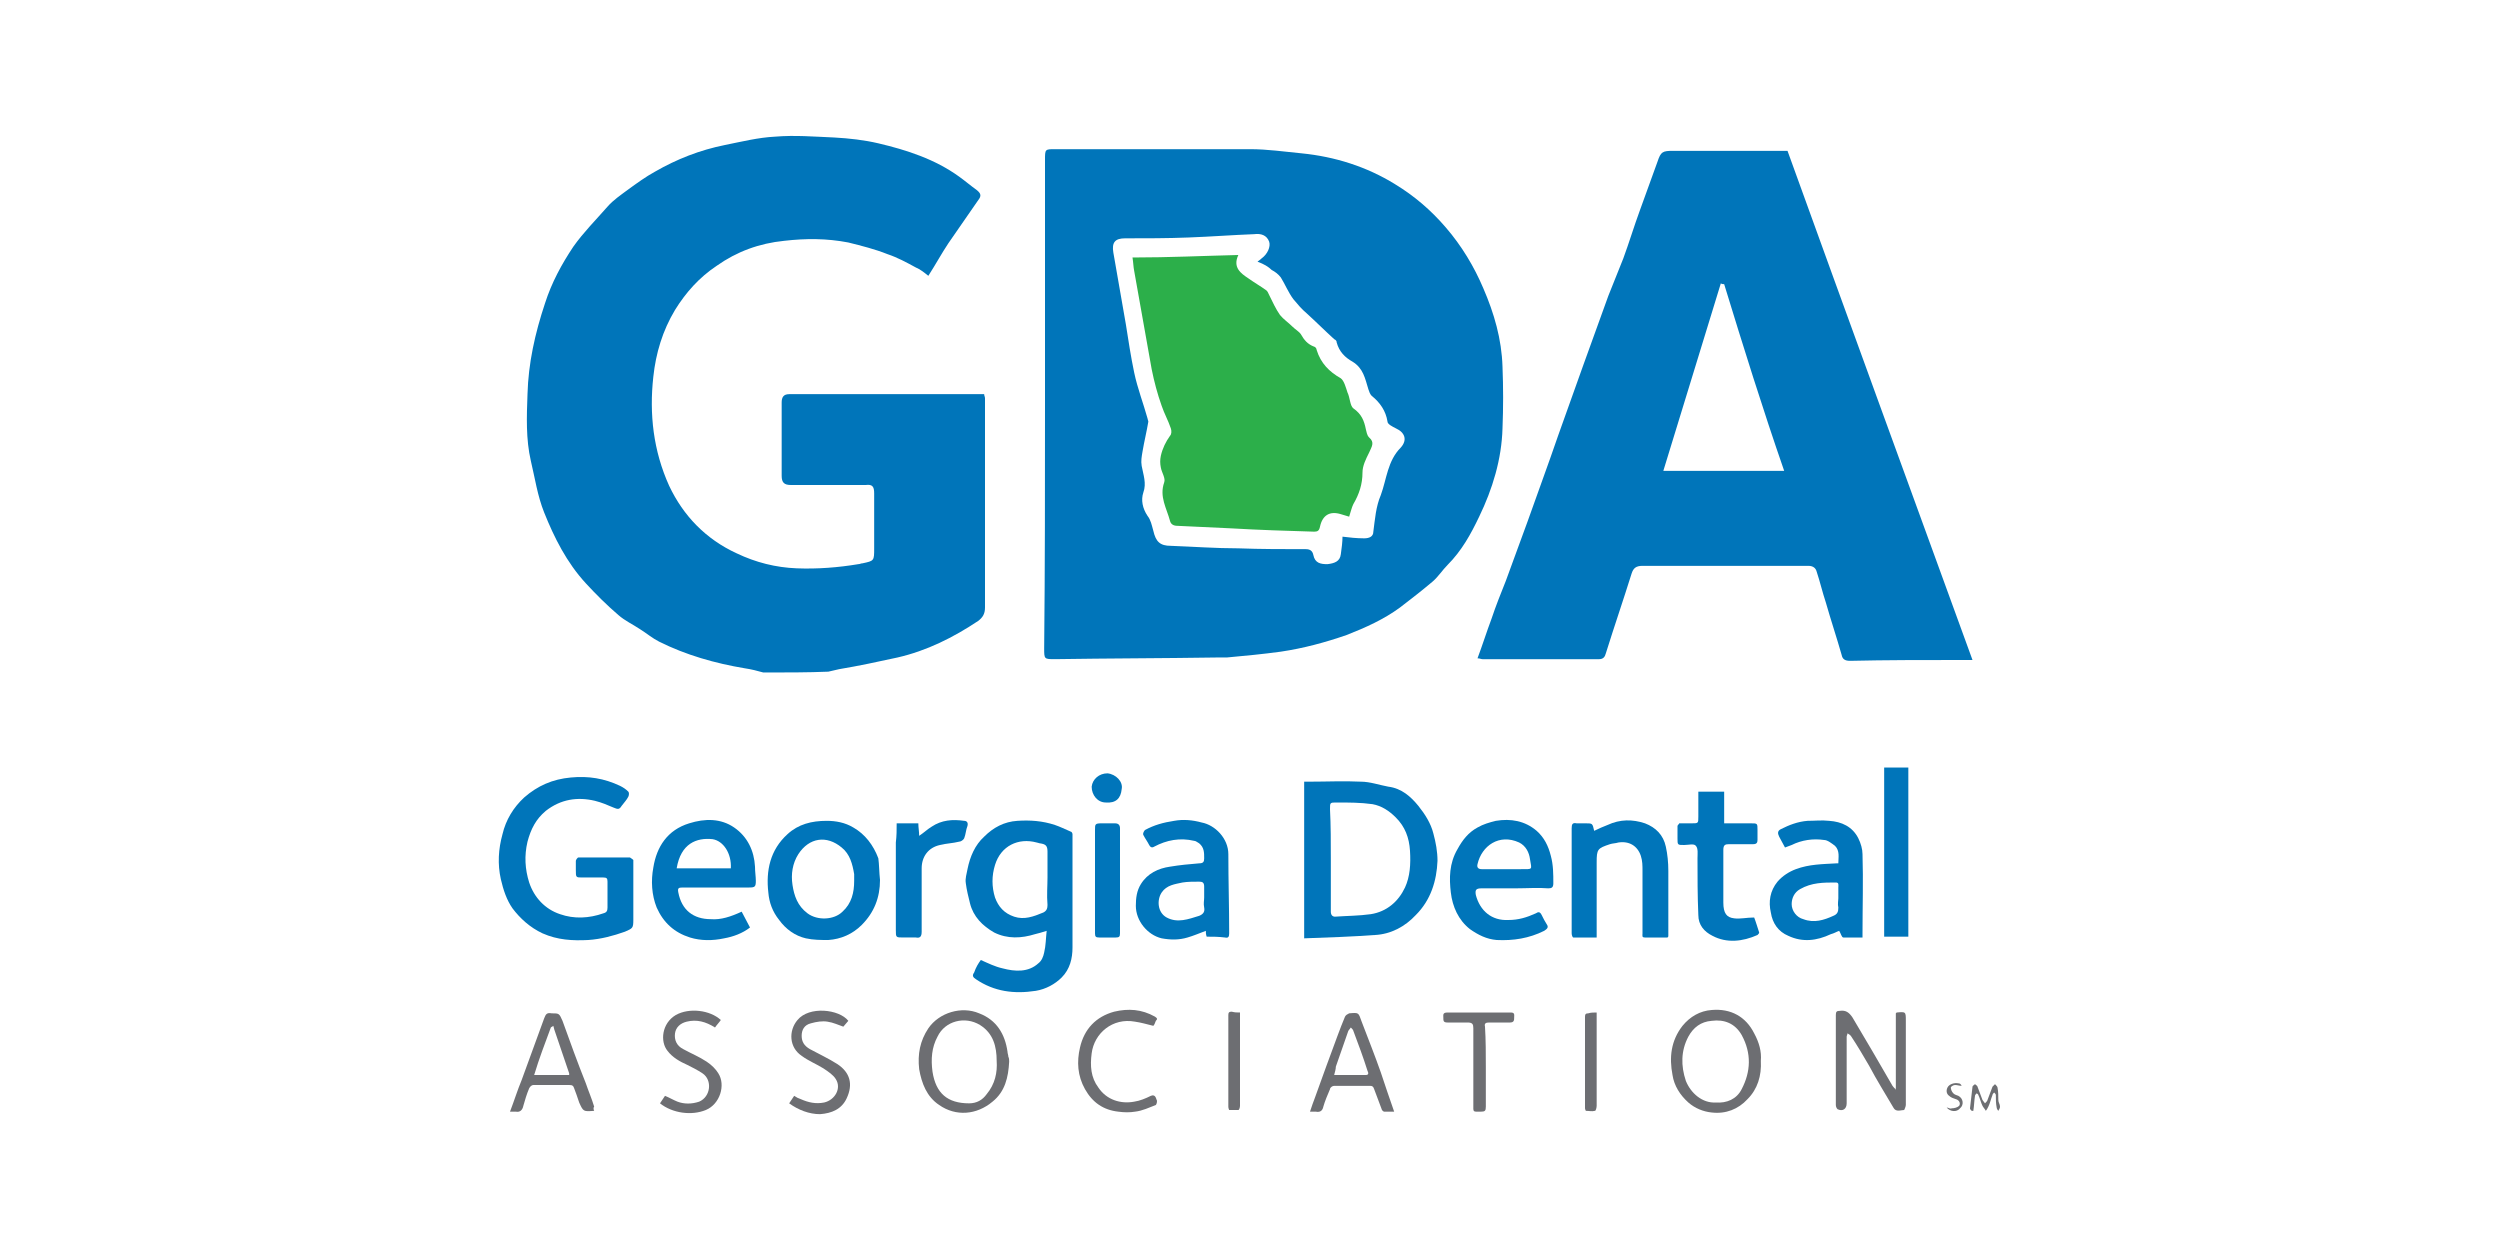 <?xml version="1.0" encoding="utf-8"?>
<!-- Generator: Adobe Illustrator 25.0.1, SVG Export Plug-In . SVG Version: 6.00 Build 0)  -->
<svg version="1.1" id="layer" xmlns="http://www.w3.org/2000/svg" xmlns:xlink="http://www.w3.org/1999/xlink" x="0px" y="0px"
	 viewBox="0 0 300 150" style="enable-background:new 0 0 300 150;" xml:space="preserve">
<style type="text/css">
	.st0{fill:#0075BA;}
	.st1{fill:#6D6E72;}
	.st2{fill:#2CAF4A;}
</style>
<g>
	<g id="JygwHs.tif">
		<g>
			<path class="st0" d="M229,92.1c0,6.8,0,13.5,0,20.3c-1,0-1.9,0-2.9,0c0-0.5,0-0.9,0-1.3c0-6.1,0-12.1,0-18.2c0-0.3,0-0.6,0-0.8
				C227.1,92.1,228,92.1,229,92.1z"/>
			<path class="st0" d="M156.5,93.8c0.3,0,0.5,0,0.7,0c2,0,4.1-0.1,6.1,0c1.1,0,2.2,0.4,3.3,0.6c1.6,0.2,2.7,1.2,3.6,2.3
				c0.8,1,1.5,2.1,1.8,3.3c0.3,1.1,0.5,2.2,0.5,3.3c-0.1,2.4-0.8,4.7-2.6,6.5c-1.3,1.4-3,2.3-4.9,2.4c-2.8,0.2-5.6,0.3-8.5,0.4
				C156.5,106.2,156.5,100,156.5,93.8z M159.7,103.2C159.7,103.2,159.7,103.2,159.7,103.2c0,2.1,0,4.2,0,6.2c0,0.4,0.2,0.6,0.5,0.6
				c1.4-0.1,2.9-0.1,4.3-0.3c1.9-0.3,3.3-1.5,4.1-3.2c0.6-1.3,0.7-2.8,0.6-4.4c-0.1-1.6-0.6-2.9-1.7-4c-0.8-0.8-1.7-1.4-2.8-1.6
				c-1.4-0.2-2.9-0.2-4.3-0.2c-0.8,0-0.8,0-0.8,0.8C159.7,99,159.7,101.1,159.7,103.2z"/>
			<path class="st0" d="M117.7,115.2c0.9,0.4,1.7,0.8,2.6,1c1.5,0.4,3.1,0.5,4.3-0.6c0.4-0.3,0.6-0.8,0.7-1.3
				c0.2-0.8,0.2-1.7,0.3-2.6c-0.6,0.2-1,0.3-1.4,0.4c-1.6,0.5-3.3,0.6-4.9-0.2c-1.4-0.8-2.5-1.9-2.9-3.5c-0.2-0.8-0.4-1.6-0.5-2.4
				c-0.1-0.6,0.1-1.1,0.2-1.7c0.3-1.5,0.9-2.9,2-3.9c1.1-1.1,2.4-1.8,4-1.9c1.5-0.1,3,0,4.5,0.5c0.6,0.2,1.2,0.5,1.9,0.8
				c0.1,0,0.2,0.2,0.2,0.3c0,0.4,0,0.9,0,1.3c0,4.1,0,8.2,0,12.3c0,1.3-0.3,2.6-1.3,3.6c-0.8,0.8-1.9,1.4-3.1,1.6
				c-2.6,0.4-5,0.1-7.2-1.4c-0.3-0.2-0.5-0.4-0.2-0.8C117.1,116.1,117.4,115.6,117.7,115.2z M125.7,105.3c0-1,0-2.1,0-3.1
				c0-0.7-0.2-0.9-0.9-1c-0.1,0-0.3-0.1-0.4-0.1c-2.2-0.6-4.3,0.4-5,2.7c-0.4,1.3-0.4,2.6,0,3.9c0.4,1.1,1.1,1.9,2.3,2.3
				c1.2,0.4,2.3,0,3.5-0.5c0.4-0.2,0.5-0.5,0.5-0.9C125.6,107.4,125.7,106.3,125.7,105.3z"/>
			<path class="st0" d="M76,103.2c0,0.2,0,0.4,0,0.6c0,2.2,0,4.4,0,6.6c0,1-0.1,1-1,1.4c-1.4,0.5-2.9,0.9-4.4,1
				c-1.9,0.1-3.7,0-5.5-0.8c-1.5-0.7-2.7-1.8-3.6-3c-0.7-1-1.1-2.2-1.4-3.5c-0.4-1.8-0.3-3.6,0.2-5.4c0.4-1.7,1.3-3.2,2.6-4.4
				c1.6-1.4,3.4-2.2,5.6-2.4c2.1-0.2,4,0.1,5.9,1c0.4,0.2,0.7,0.4,1,0.7c0.1,0.1,0.1,0.4,0,0.6c-0.2,0.4-0.5,0.7-0.8,1.1
				c-0.3,0.5-0.5,0.4-1,0.2c-0.7-0.3-1.4-0.6-2.2-0.8c-2.1-0.5-4.1-0.2-5.9,1.2c-1.2,1-1.8,2.2-2.2,3.7c-0.4,1.7-0.3,3.3,0.2,4.9
				c0.6,1.8,1.9,3.2,3.7,3.8c1.7,0.6,3.5,0.5,5.2-0.1c0.4-0.1,0.5-0.3,0.5-0.7c0-1,0-2.1,0-3.1c0-0.4-0.1-0.5-0.5-0.5
				c-0.8,0-1.7,0-2.5,0c-0.8,0-0.8,0-0.8-0.9c0-0.4,0-0.8,0-1.1c0-0.1,0.2-0.4,0.3-0.4c2.1,0,4.2,0,6.2,0
				C75.9,103.1,75.9,103.1,76,103.2z"/>
			<path class="st0" d="M105.6,105.6c0,2.1-0.7,3.9-2.2,5.4c-1.1,1.1-2.5,1.7-4,1.8c-0.9,0-1.8,0-2.7-0.2c-1.3-0.3-2.4-1.1-3.2-2.2
				c-0.8-1-1.2-2.1-1.3-3.3c-0.3-2.6,0.2-5.1,2.3-7c1.3-1.2,2.9-1.6,4.7-1.6c1.1,0,2.2,0.2,3.2,0.8c1.4,0.8,2.4,2.1,3,3.7
				C105.5,103.7,105.5,104.7,105.6,105.6z M102.5,105.7c0-0.3,0-0.5,0-0.8c-0.2-1.2-0.5-2.4-1.5-3.2c-1.8-1.5-3.9-1.2-5.2,0.8
				c-0.7,1.1-0.9,2.4-0.7,3.7c0.2,1.3,0.6,2.5,1.8,3.4c1.2,0.9,3.2,0.8,4.2-0.2C102.2,108.4,102.5,107.1,102.5,105.7z"/>
			<path class="st0" d="M181.9,106.6c-1.4,0-2.7,0-4.1,0c-0.7,0-0.8,0.2-0.7,0.8c0.5,1.9,1.9,3.1,3.9,3c1.2,0,2.2-0.3,3.3-0.8
				c0.3-0.2,0.5-0.2,0.7,0.2c0.2,0.4,0.4,0.8,0.6,1.1c0.3,0.4,0,0.6-0.3,0.8c-1.8,0.9-3.7,1.2-5.7,1.1c-1.2-0.1-2.2-0.6-3.2-1.3
				c-1.4-1.1-2.1-2.7-2.3-4.4c-0.2-1.7-0.2-3.5,0.8-5.2c0.6-1.1,1.3-2,2.4-2.6c0.7-0.4,1.4-0.6,2.2-0.8c1.8-0.3,3.5,0,4.9,1.2
				c0.9,0.8,1.4,1.8,1.7,3c0.3,1.1,0.3,2.2,0.3,3.3c0,0.5-0.2,0.6-0.6,0.6C184.6,106.5,183.2,106.6,181.9,106.6z M180.4,104.3
				c0.7,0,1.4,0,2.1,0c1.5,0,1.3,0.1,1.1-1.2c-0.1-0.8-0.5-1.6-1.3-2c-2.4-1.1-4.5,0.4-5,2.6c-0.1,0.4,0.1,0.6,0.5,0.6
				C178.6,104.3,179.5,104.3,180.4,104.3z"/>
			<path class="st0" d="M89,109.4c0.3,0.6,0.7,1.3,1,1.9c-0.9,0.7-2,1.1-3.1,1.3c-1.4,0.3-2.8,0.3-4.1-0.1c-1.9-0.6-3.2-1.8-4-3.6
				c-0.6-1.5-0.7-3.2-0.4-4.8c0.4-2.5,1.7-4.5,4.3-5.3c1.9-0.6,3.8-0.6,5.4,0.5c1.6,1.1,2.4,2.8,2.5,4.7c0,0.6,0.1,1.2,0.1,1.7
				c0,0.7-0.1,0.8-0.8,0.8c-2.7,0-5.4,0-8,0c-0.5,0-0.6,0.1-0.5,0.6c0.4,2.1,1.8,3.2,3.9,3.2C86.5,110.4,87.7,110,89,109.4z
				 M81.2,104.2c2.2,0,4.3,0,6.5,0c0.1-1.8-0.9-3.3-2.2-3.5C83.6,100.5,81.7,101.2,81.2,104.2z"/>
			<path class="st0" d="M144.8,112.4c-0.1-0.3-0.1-0.5-0.1-0.7c-0.8,0.3-1.5,0.6-2.2,0.8c-1,0.3-2,0.3-3.1,0.1
				c-1.7-0.4-3.1-2.1-3.1-3.9c0-0.9,0.1-1.8,0.6-2.6c0.8-1.3,2.1-1.9,3.5-2.1c1.2-0.2,2.3-0.3,3.5-0.4c0.5,0,0.6-0.2,0.6-0.6
				c0-0.7,0-1.3-0.6-1.8c-0.2-0.1-0.4-0.3-0.6-0.3c-1.7-0.4-3.3-0.1-4.8,0.7c-0.3,0.2-0.5,0-0.6-0.2c-0.2-0.4-0.5-0.8-0.7-1.2
				c-0.1-0.2,0.1-0.5,0.2-0.6c1.1-0.6,2.2-0.9,3.5-1.1c1.1-0.2,2.2-0.1,3.3,0.2c1.6,0.3,3.2,1.9,3.2,3.8c0,3.2,0.1,6.3,0.1,9.5
				c0,0.4-0.1,0.6-0.5,0.5C146.2,112.4,145.5,112.4,144.8,112.4z M144.5,107.7C144.5,107.7,144.5,107.7,144.5,107.7
				c0-0.4,0-0.9,0-1.3c0-0.5-0.2-0.6-0.6-0.6c-0.7,0-1.4,0-2,0.1c-0.9,0.2-1.9,0.3-2.5,1.2c-0.6,0.9-0.5,2.4,0.6,3
				c1.3,0.7,2.6,0.2,3.9-0.2c0.5-0.2,0.7-0.5,0.6-1C144.4,108.4,144.5,108.1,144.5,107.7z"/>
			<path class="st0" d="M220.6,103.6c0-0.7,0.2-1.5-0.4-2.1c-0.4-0.3-0.9-0.7-1.3-0.7c-1.3-0.2-2.7,0-3.9,0.6
				c-0.3,0.1-0.5,0.2-0.8,0.3c-0.2-0.4-0.5-0.9-0.7-1.3c-0.2-0.4-0.2-0.7,0.2-0.9c1-0.5,2-0.9,3.2-1c0.9,0,1.7-0.1,2.6,0
				c1.5,0.1,2.8,0.7,3.5,2.1c0.3,0.6,0.5,1.3,0.5,1.9c0.1,3.2,0,6.3,0,9.5c0,0.1,0,0.3,0,0.5c-0.8,0-1.5,0-2.3,0
				c-0.2,0-0.3-0.5-0.5-0.8c-0.3,0.1-0.6,0.3-1,0.4c-1.7,0.8-3.4,1-5.1,0.2c-1.2-0.5-1.9-1.5-2.1-2.8c-0.3-1.3-0.1-2.6,0.8-3.7
				c0.6-0.7,1.4-1.2,2.2-1.5c1.6-0.6,3.2-0.6,4.9-0.7C220.4,103.6,220.4,103.6,220.6,103.6z M220.6,107.8
				C220.6,107.7,220.6,107.7,220.6,107.8c0-0.4,0-0.9,0-1.3c0-0.3,0.1-0.6-0.3-0.6c-1.5,0-2.9,0-4.3,0.8c-0.7,0.4-1,1.1-1,1.8
				c0,0.8,0.6,1.6,1.4,1.8c1.3,0.5,2.5,0.1,3.6-0.4c0.5-0.2,0.6-0.5,0.6-1C220.5,108.5,220.6,108.1,220.6,107.8z"/>
			<path class="st0" d="M191.3,99.7c0.6-0.3,1.1-0.5,1.6-0.7c1.5-0.7,3-0.7,4.5-0.2c1.3,0.5,2.2,1.4,2.5,2.8
				c0.2,0.9,0.3,1.9,0.3,2.9c0,2.6,0,5.2,0,7.8c0,0.1,0,0.1-0.1,0.2c-0.9,0-1.8,0-2.7,0c-0.4,0-0.3-0.2-0.3-0.5c0-2.5,0-5,0-7.5
				c0-0.6,0-1.2-0.2-1.8c-0.4-1.2-1.4-1.8-2.7-1.6c-0.3,0.1-0.7,0.1-1,0.2c-1.5,0.5-1.6,0.6-1.6,2.2c0,2.9,0,5.8,0,8.7
				c0,0.1,0,0.1,0,0.3c-0.9,0-1.9,0-2.8,0c-0.1,0-0.2-0.3-0.2-0.5c0-3.1,0-6.2,0-9.3c0-1.1,0-2.2,0-3.3c0-0.5,0.1-0.7,0.6-0.6
				c0.4,0,0.7,0,1.1,0C191.1,98.8,191.1,98.8,191.3,99.7z"/>
			<path class="st0" d="M201.5,98.8c0.5,0,1,0,1.5,0c0.8,0,0.8,0,0.8-0.8c0-1,0-2,0-3c1,0,2,0,3.1,0c0,1.3,0,2.5,0,3.8
				c1.1,0,2.2,0,3.2,0c0.8,0,0.8,0,0.8,0.8c0,0.4,0,0.8,0,1.2c0,0.3-0.1,0.5-0.5,0.5c-1,0-1.9,0-2.9,0c-0.5,0-0.7,0.1-0.7,0.7
				c0,2.1,0,4.2,0,6.3c0,1.3,0.4,1.8,1.3,1.9c0.7,0.1,1.5-0.1,2.4-0.1c0.2,0.5,0.4,1.2,0.6,1.8c0,0.1-0.1,0.2-0.2,0.3
				c-1.8,0.8-3.7,1-5.4,0.1c-1-0.5-1.7-1.3-1.7-2.5c-0.1-2.3-0.1-4.6-0.1-6.8c0-0.5,0.1-1.2-0.2-1.5c-0.2-0.3-0.9-0.1-1.4-0.1
				c-0.8,0-0.8,0-0.8-0.8c0-0.5,0-1,0-1.5C201.4,98.9,201.5,98.9,201.5,98.8z"/>
			<path class="st0" d="M107.6,98.8c0.9,0,1.7,0,2.6,0c0,0.5,0.1,1,0.1,1.5c0.6-0.4,1-0.8,1.5-1.1c1.2-0.8,2.5-0.9,3.9-0.7
				c0.3,0,0.5,0.2,0.4,0.6c-0.2,0.5-0.2,1-0.4,1.5c-0.1,0.2-0.4,0.4-0.6,0.4c-0.8,0.2-1.5,0.2-2.3,0.4c-1.4,0.3-2.2,1.4-2.2,2.8
				c0,2.5,0,5.1,0,7.6c0,0.6-0.2,0.8-0.7,0.7c-0.5,0-1,0-1.5,0c-0.9,0-0.9,0-0.9-0.9c0-3.5,0-7,0-10.5
				C107.6,100.3,107.6,99.6,107.6,98.8z"/>
			<path class="st1" d="M227.5,130.8c0-3.1,0-6.1,0-9.2c0,0,0.1-0.1,0.1-0.1c1.1-0.1,1.1-0.1,1.1,1c0,3.4,0,6.7,0,10.1
				c0,0.2-0.2,0.6-0.2,0.6c-0.4,0-1,0.3-1.3-0.3c-1-1.7-2-3.3-2.9-5c-0.7-1.2-1.4-2.4-2.2-3.6c-0.1-0.1-0.2-0.2-0.4-0.3
				c0,0.1-0.1,0.3-0.1,0.4c0,2.7,0,5.3,0,8c0,0.7-0.5,1-1.1,0.7c-0.1-0.1-0.2-0.3-0.2-0.5c0-1.7,0-3.4,0-5.1c0-1.9,0-3.8,0-5.7
				c0-0.4,0.1-0.5,0.5-0.5c0.7-0.1,1.1,0.2,1.5,0.8c1.6,2.7,3.2,5.4,4.8,8.2c0.1,0.1,0.2,0.3,0.4,0.4
				C227.4,130.8,227.5,130.8,227.5,130.8z"/>
			<path class="st1" d="M121.1,127.4c-0.1,1.9-0.5,3.6-2,4.8c-1.9,1.6-4.4,1.8-6.4,0.4c-1.5-1-2.1-2.6-2.4-4.3
				c-0.2-1.8,0.1-3.4,1.1-4.9c1.3-1.9,4-2.7,6.1-1.8c2.1,0.8,3.1,2.5,3.4,4.6c0,0.2,0.1,0.4,0.1,0.6
				C121.1,127,121.1,127.2,121.1,127.4z M119.6,127.3c0-1.7-0.4-3.3-2-4.3c-1.8-1.1-4.2-0.5-5.1,1.4c-0.7,1.3-0.8,2.7-0.6,4.2
				c0.4,2.6,1.8,3.8,4.4,3.8c0.9,0,1.6-0.4,2.1-1.1C119.4,130.1,119.7,128.7,119.6,127.3z"/>
			<path class="st1" d="M211.3,127.3c0.1,1.8-0.4,3.4-1.6,4.6c-1.1,1.2-2.6,1.8-4.3,1.6c-1-0.1-2-0.5-2.8-1.2c-1-0.9-1.7-2-1.9-3.3
				c-0.4-2.1-0.2-4.1,1.2-5.9c0.9-1.1,2.1-1.8,3.5-1.9c2.3-0.2,4.1,0.8,5.1,2.8C211.1,125.1,211.4,126.2,211.3,127.3z M205.9,132.3
				c1.3,0.1,2.5-0.4,3.1-1.6c1.1-2.1,1.2-4.3,0-6.5c-0.8-1.4-2.1-1.9-3.6-1.7c-1.3,0.1-2.2,0.8-2.8,1.9c-0.9,1.7-0.9,3.5-0.3,5.3
				C202.9,131.2,204.3,132.4,205.9,132.3z"/>
			<path class="st0" d="M131.4,105.7c0-2,0-4.1,0-6.1c0-0.7,0-0.8,0.8-0.8c0.5,0,1.1,0,1.6,0c0.4,0,0.6,0.2,0.6,0.6
				c0,0.1,0,0.3,0,0.4c0,4.1,0,8.1,0,12.2c0,0.4-0.1,0.5-0.5,0.5c-0.7,0-1.4,0-2,0c-0.4,0-0.5-0.1-0.5-0.5
				C131.4,109.8,131.4,107.7,131.4,105.7C131.4,105.7,131.4,105.7,131.4,105.7z"/>
			<path class="st1" d="M167.3,133.4c-0.4,0-0.8,0-1.2,0c-0.1,0-0.3-0.2-0.3-0.3c-0.3-0.8-0.6-1.6-0.9-2.4c-0.1-0.3-0.2-0.4-0.5-0.4
				c-1.4,0-2.9,0-4.3,0c-0.2,0-0.5,0.2-0.5,0.4c-0.3,0.7-0.6,1.4-0.8,2.1c-0.1,0.5-0.4,0.7-0.9,0.6c-0.2,0-0.4,0-0.7,0
				c0.2-0.6,0.4-1.2,0.6-1.7c0.9-2.5,1.8-5,2.7-7.4c0.3-0.8,0.6-1.6,0.9-2.3c0.1-0.2,0.3-0.3,0.5-0.4c1.2-0.1,1.1-0.1,1.5,1
				c0.8,2.1,1.6,4.1,2.3,6.1C166.2,130.2,166.7,131.7,167.3,133.4z M160.1,129c1.3,0,2.6,0,3.8,0c0.4,0,0.3-0.3,0.2-0.5
				c-0.5-1.6-1.1-3.2-1.7-4.8c0-0.1-0.2-0.3-0.3-0.4c-0.1,0.1-0.2,0.3-0.3,0.4c-0.5,1.4-1,2.9-1.5,4.3
				C160.3,128.3,160.2,128.6,160.1,129z"/>
			<path class="st1" d="M71.3,133.3c-1.3,0.1-1.3,0.1-1.8-1c-0.2-0.6-0.4-1.2-0.6-1.7c-0.1-0.3-0.2-0.4-0.6-0.4c-1.4,0-2.9,0-4.3,0
				c-0.2,0-0.4,0.2-0.5,0.4c-0.3,0.7-0.5,1.4-0.7,2.1c-0.1,0.5-0.4,0.8-0.9,0.7c-0.2,0-0.4,0-0.7,0c0.5-1.3,0.9-2.6,1.4-3.8
				c0.9-2.5,1.8-4.9,2.7-7.4c0.2-0.5,0.3-0.7,0.9-0.6c0.9,0,0.9,0,1.3,0.9c0.9,2.5,1.8,5,2.8,7.5c0.3,0.9,0.7,1.8,1,2.8
				C71.2,132.9,71.2,133.1,71.3,133.3z M64.1,129c1.5,0,2.8,0,4.2,0c0-0.1,0-0.2,0-0.2c-0.6-1.8-1.2-3.5-1.8-5.3
				c0-0.1-0.1-0.3-0.1-0.4c-0.1,0.1-0.2,0.1-0.3,0.2C65.4,125.2,64.7,127,64.1,129z"/>
			<path class="st1" d="M94.7,132.4c0.2-0.3,0.4-0.6,0.6-0.9c0.3,0.2,0.5,0.3,0.8,0.4c0.9,0.4,1.8,0.6,2.8,0.4
				c1.3-0.3,2.1-1.7,1.4-2.8c-0.3-0.5-0.9-0.9-1.5-1.3c-0.8-0.5-1.8-0.9-2.6-1.5c-1.5-1-1.6-3-0.5-4.3c1.4-1.7,5-1.3,6.1,0.1
				c-0.2,0.2-0.4,0.5-0.6,0.7c-0.6-0.2-1.2-0.5-1.9-0.6c-0.6-0.1-1.3,0-2,0.2c-0.8,0.2-1.1,0.8-1.1,1.5c0,0.7,0.3,1.2,1,1.6
				c1.1,0.6,2.2,1.1,3.3,1.8c1.5,1,1.9,2.4,1.1,4.1c-0.6,1.3-1.8,1.8-3.2,1.9C97.1,133.7,95.8,133.2,94.7,132.4z"/>
			<path class="st1" d="M79.2,132.4c0.2-0.3,0.4-0.6,0.6-0.9c0.5,0.2,1,0.5,1.5,0.7c0.8,0.3,1.7,0.3,2.6,0c1.4-0.6,1.6-2.6,0.4-3.4
				c-0.6-0.4-1.2-0.7-1.8-1c-0.9-0.4-1.8-0.9-2.4-1.7c-0.9-1.1-0.7-3.3,1-4.3c1.6-0.9,4.1-0.6,5.4,0.6c-0.2,0.3-0.5,0.6-0.7,0.9
				c-1.1-0.7-2.2-1-3.4-0.7c-0.8,0.2-1.3,0.7-1.4,1.4c-0.1,0.8,0.2,1.5,1,1.9c0.9,0.5,1.9,0.9,2.8,1.5c0.6,0.4,1.1,0.9,1.4,1.4
				c0.9,1.4,0.2,3.7-1.5,4.4C83,133.9,80.7,133.6,79.2,132.4z"/>
			<path class="st1" d="M138.4,123.1c-0.8-0.2-1.5-0.4-2.2-0.5c-2.7-0.5-4.9,1.4-5.2,3.8c-0.2,1.5-0.1,2.9,0.8,4.1
				c1,1.5,2.7,2,4.3,1.7c0.7-0.1,1.4-0.4,2-0.7c0.5-0.2,0.6,0.2,0.7,0.5c0.1,0.1,0,0.5-0.1,0.6c-0.8,0.3-1.6,0.7-2.5,0.8
				c-0.6,0.1-1.3,0.1-2,0c-1.8-0.2-3.1-1.1-4-2.7c-0.9-1.6-1-3.3-0.6-5c0.5-2.2,1.9-3.7,4.1-4.3c1.7-0.4,3.3-0.3,4.9,0.6
				c0.3,0.2,0.3,0.3,0.1,0.5C138.6,122.8,138.5,123,138.4,123.1z"/>
			<path class="st1" d="M178.3,128.1c0,1.6,0,3.1,0,4.7c0,0.5-0.1,0.6-0.6,0.6c-1,0-0.9,0.1-0.9-0.9c0-3,0-6.1,0-9.1
				c0-0.5-0.1-0.7-0.7-0.7c-0.8,0-1.6,0-2.4,0c-0.5,0-0.5-0.2-0.5-0.6c0-0.3-0.1-0.6,0.5-0.6c2.5,0,5.1,0,7.6,0
				c0.5,0,0.4,0.3,0.4,0.6c0,0.3,0,0.6-0.5,0.6c-0.8,0-1.7,0-2.5,0c-0.4,0-0.6,0.1-0.5,0.5C178.3,124.8,178.3,126.5,178.3,128.1
				C178.3,128.1,178.3,128.1,178.3,128.1z"/>
			<path class="st1" d="M148.8,121.5c0,0.2,0,0.4,0,0.5c0,3.6,0,7.1,0,10.7c0,0.2-0.1,0.5-0.2,0.5c-0.4,0-0.7,0-1.1,0
				c0,0-0.1-0.2-0.1-0.4c0-3.7,0-7.3,0-11c0-0.3,0.1-0.4,0.4-0.4C148.2,121.5,148.4,121.5,148.8,121.5z"/>
			<path class="st1" d="M191.6,121.5c0,0.3,0,0.5,0,0.6c0,3.5,0,7,0,10.6c0,0.2-0.1,0.6-0.2,0.6c-0.4,0.1-0.7,0-1.1,0
				c0,0-0.1-0.2-0.1-0.3c0-3.7,0-7.3,0-11c0-0.3,0.1-0.4,0.4-0.4C190.9,121.5,191.2,121.5,191.6,121.5z"/>
			<path class="st0" d="M134.6,94.7c-0.1,1.1-0.7,1.7-1.9,1.6c-1,0-1.7-0.9-1.7-1.9c0.1-0.9,0.9-1.6,1.9-1.6
				C133.9,92.9,134.8,93.8,134.6,94.7z"/>
			<path class="st1" d="M236.6,133.3c-0.1-0.1-0.2-0.2-0.2-0.3c0.1-0.9,0.2-1.7,0.3-2.6c0-0.1,0.2-0.2,0.3-0.3
				c0.1,0.1,0.3,0.2,0.3,0.3c0.2,0.5,0.4,1.1,0.6,1.6c0.1,0.1,0.2,0.3,0.3,0.4c0.1-0.1,0.3-0.3,0.3-0.4c0.2-0.5,0.4-1.1,0.6-1.6
				c0.1-0.1,0.2-0.2,0.3-0.3c0.1,0.1,0.3,0.3,0.3,0.4c0.1,0.5,0.1,1,0.1,1.5c0,0.3,0.2,0.5,0.2,0.8c0,0.2-0.1,0.3-0.2,0.5
				c-0.1-0.1-0.2-0.3-0.2-0.4c-0.1-0.5-0.1-1-0.1-1.5c0-0.1-0.1-0.2-0.2-0.3c-0.1,0.1-0.2,0.2-0.2,0.3c-0.2,0.5-0.3,1-0.5,1.4
				c-0.1,0.2-0.2,0.4-0.3,0.5c-0.1-0.2-0.3-0.4-0.4-0.6c-0.2-0.4-0.3-0.9-0.5-1.3c0-0.1-0.2-0.2-0.2-0.2c-0.1,0.1-0.2,0.2-0.2,0.3
				c-0.1,0.6-0.1,1.2-0.2,1.8C236.7,133.3,236.6,133.3,236.6,133.3z"/>
			<path class="st1" d="M233.6,132.9c0.2,0,0.4,0.2,0.6,0.1c0.3,0,0.7-0.1,0.9-0.3c0.2-0.3,0-0.7-0.4-0.8c-0.3-0.1-0.6-0.2-0.8-0.4
				c-0.3-0.2-0.4-0.6-0.2-1c0.2-0.4,0.8-0.6,1.3-0.5c0.2,0,0.3,0.1,0.4,0.3c-0.3,0-0.5-0.1-0.8-0.1c-0.2,0-0.5,0.2-0.5,0.3
				c0,0.2,0.1,0.5,0.3,0.7c0.2,0.2,0.4,0.2,0.6,0.3c0.6,0.3,0.7,1.1,0.2,1.5C234.8,133.5,234,133.4,233.6,132.9z"/>
		</g>
	</g>
	<g>
		<path class="st0" d="M91.6,80.7c-0.7-0.2-1.5-0.4-2.2-0.5c-3.6-0.6-7.1-1.6-10.3-3.2c-0.8-0.4-1.5-1-2.3-1.5
			c-0.9-0.6-1.8-1-2.6-1.7c-1.4-1.2-2.7-2.5-3.9-3.8c-2.3-2.5-3.8-5.5-5-8.5c-0.8-2-1.1-4.1-1.6-6.2c-0.6-2.6-0.5-5.3-0.4-8
			c0.1-3.7,0.9-7.3,2.1-10.9c0.8-2.5,2-4.7,3.4-6.8c1.2-1.7,2.7-3.2,4.1-4.8c0.7-0.8,1.6-1.4,2.4-2c1.1-0.8,2.2-1.6,3.3-2.2
			c2.6-1.5,5.4-2.6,8.4-3.2c2-0.4,4-0.9,6-1c2.4-0.2,4.7,0,7.1,0.1c1.8,0.1,3.6,0.3,5.3,0.7c3.4,0.8,6.8,1.9,9.7,4
			c0.7,0.5,1.4,1.1,2.1,1.6c0.5,0.4,0.6,0.7,0.2,1.2c-1.2,1.7-2.4,3.5-3.6,5.2c-0.8,1.2-1.5,2.5-2.4,3.9c-0.5-0.4-1-0.8-1.5-1
			c-1.1-0.6-2.2-1.2-3.4-1.6c-1.5-0.6-3.1-1-4.7-1.4c-2.6-0.5-5.1-0.5-7.7-0.2c-3,0.3-5.7,1.3-8.1,3c-2.1,1.4-3.7,3.2-5,5.3
			c-1.5,2.5-2.3,5.2-2.6,8c-0.5,4.5,0,8.9,1.9,13.1c1.7,3.6,4.4,6.4,8.1,8.1c2.3,1.1,4.7,1.7,7.2,1.8c2.5,0.1,5-0.1,7.4-0.5
			c0.2,0,0.3-0.1,0.5-0.1c1.4-0.3,1.4-0.3,1.4-1.8c0-2.2,0-4.4,0-6.6c0-0.8-0.2-1.1-1-1c-3,0-6,0-9,0c-0.8,0-1.1-0.3-1.1-1.1
			c0-2.9,0-5.8,0-8.8c0-0.6,0.2-1,0.9-1c7.7,0,15.4,0,23,0c0.1,0,0.2,0,0.4,0c0,0.2,0.1,0.3,0.1,0.5c0,8.4,0,16.7,0,25.1
			c0,0.8-0.3,1.2-0.8,1.6c-3,2-6.2,3.6-9.7,4.4c-2.3,0.5-4.6,1-7,1.4c-0.4,0.1-0.9,0.2-1.3,0.3C97,80.7,94.3,80.7,91.6,80.7z"/>
		<path class="st0" d="M125.4,48.5c0-9.8,0-19.5,0-29.3c0-1.3,0-1.3,1.2-1.3c7.8,0,15.6,0,23.4,0c2.1,0,4.1,0.3,6.2,0.5
			c4,0.4,7.8,1.6,11.2,3.7c2.3,1.4,4.3,3.1,6.1,5.2c1.9,2.2,3.4,4.7,4.5,7.3c1.3,3,2.2,6.1,2.3,9.4c0.1,2.5,0.1,4.9,0,7.4
			c-0.1,3.7-1.2,7.3-2.8,10.6c-1,2.1-2.1,4.1-3.8,5.8c-0.6,0.6-1.1,1.4-1.8,2c-1.3,1.1-2.6,2.1-3.9,3.1c-1.9,1.4-4.1,2.4-6.4,3.3
			c-2.6,0.9-5.2,1.6-7.9,2c-2.2,0.3-4.3,0.5-6.5,0.7c-0.4,0-0.9,0-1.3,0c-6.4,0.1-12.9,0.1-19.3,0.2c-1.3,0-1.3,0-1.3-1.3
			C125.4,68.1,125.4,58.3,125.4,48.5z M150.9,31.4c0.4-0.3,0.4-0.3,0.5-0.4c0.7-0.5,1.1-1.4,0.9-2c-0.3-0.8-1-1-1.8-0.9
			c-2.6,0.1-5.2,0.3-7.9,0.4c-2.5,0.1-5.1,0.1-7.6,0.1c-1.2,0-1.6,0.5-1.4,1.7c0.5,2.9,1,5.7,1.5,8.6c0.3,1.9,0.6,3.9,1,5.8
			c0.4,1.9,1.1,3.7,1.6,5.5c0,0.1,0.1,0.3,0.1,0.4c-0.2,1.2-0.5,2.4-0.7,3.6c-0.1,0.6-0.2,1.1-0.1,1.7c0.2,1.1,0.6,2.1,0.2,3.2
			c-0.3,0.9-0.1,1.9,0.5,2.8c0.4,0.5,0.5,1.1,0.7,1.8c0.3,1.3,0.8,1.8,2.1,1.8c2.7,0.1,5.4,0.3,8.1,0.3c2.7,0.1,5.4,0.1,8.1,0.1
			c0.5,0,0.8,0.2,0.9,0.7c0.2,1,0.9,1.1,1.7,1.1c0.8-0.1,1.5-0.3,1.6-1.2c0.1-0.7,0.2-1.5,0.2-2.1c0.8,0.1,1.7,0.2,2.6,0.2
			c0.6,0,1.1-0.2,1.1-0.8c0.2-1.5,0.3-3,0.9-4.4c0.7-1.9,0.8-4.1,2.4-5.7c0.8-0.9,0.5-1.8-0.6-2.3c-0.4-0.2-1-0.5-1-0.8
			c-0.2-1.3-0.9-2.3-1.9-3.1c-0.2-0.2-0.3-0.5-0.4-0.8c-0.4-1.3-0.6-2.5-1.9-3.3c-0.9-0.5-1.6-1.2-1.9-2.3c0-0.2-0.1-0.3-0.3-0.4
			c-1.1-1-2.2-2.1-3.3-3.1c-0.6-0.5-1.1-1.1-1.6-1.7c-0.6-0.8-1-1.8-1.5-2.6c-0.3-0.4-0.7-0.7-1.1-0.9
			C152.2,32,151.7,31.7,150.9,31.4z"/>
		<path class="st0" d="M236.7,79.2c-0.7,0-1.2,0-1.6,0c-4.4,0-8.8,0-13.1,0.1c-0.6,0-0.9-0.2-1-0.7c-0.6-2.1-1.3-4.2-1.9-6.3
			c-0.4-1.2-0.7-2.5-1.1-3.7c-0.1-0.4-0.4-0.7-1-0.7c-6.6,0-13.3,0-19.9,0c-0.8,0-1.1,0.3-1.3,0.9c-1,3.2-2.1,6.4-3.1,9.6
			c-0.1,0.4-0.3,0.7-0.8,0.7c-4.7,0-9.3,0-14,0c-0.2,0-0.3-0.1-0.6-0.1c0.6-1.6,1.1-3.2,1.7-4.8c0.5-1.5,1.1-3,1.7-4.5
			c0.9-2.4,1.7-4.7,2.6-7.1c1.2-3.4,2.5-6.9,3.7-10.4c1-2.8,2-5.6,3-8.4c1-2.8,2-5.5,3-8.3c0.6-1.5,1.2-3,1.8-4.5
			c0.7-1.9,1.3-3.9,2-5.8c0.7-1.9,1.4-3.9,2.1-5.8c0.4-1.2,0.6-1.3,1.9-1.3c4.5,0,9.1,0,13.7,0C221.8,38.3,229.2,58.6,236.7,79.2z
			 M206.9,34.1c-0.1,0-0.3,0-0.4-0.1c-2.3,7.5-4.6,15-6.9,22.5c4.9,0,9.6,0,14.5,0C211.5,49,209.2,41.6,206.9,34.1z"/>
		<path class="st2" d="M148.6,30.6c-0.7,1.5,0.3,2.2,1.2,2.8c0.7,0.5,1.4,0.9,2.1,1.4c0.2,0.1,0.3,0.4,0.4,0.6
			c0.4,0.8,0.8,1.7,1.3,2.4c0.4,0.5,1,0.9,1.5,1.4c0.3,0.3,0.8,0.6,1,0.9c0.4,0.7,0.8,1.2,1.6,1.5c0.1,0,0.3,0.2,0.3,0.4
			c0.5,1.6,1.5,2.6,2.9,3.4c0.4,0.3,0.6,1.1,0.8,1.7c0.3,0.6,0.3,1.6,0.7,1.9c1,0.7,1.3,1.5,1.5,2.5c0.1,0.3,0.1,0.7,0.4,1
			c0.7,0.6,0.3,1.1,0,1.8c-0.4,0.8-0.8,1.6-0.8,2.4c0,1.4-0.4,2.6-1.1,3.8c-0.2,0.4-0.3,0.9-0.5,1.5c-0.3-0.1-0.7-0.2-1-0.3
			c-1.3-0.4-2.2,0.1-2.5,1.5c-0.1,0.5-0.3,0.6-0.7,0.6c-3.3-0.1-6.6-0.2-10-0.4c-2.1-0.1-4.3-0.2-6.4-0.3c-0.5,0-0.8-0.2-0.9-0.6
			c-0.4-1.5-1.3-2.9-0.7-4.6c0.2-0.5-0.3-1.2-0.4-1.8c-0.1-0.5-0.1-0.9,0-1.4c0.2-0.9,0.6-1.7,1.1-2.4c0.2-0.2,0.2-0.6,0.1-0.9
			c-0.3-0.9-0.8-1.8-1.1-2.7c-0.5-1.4-0.9-2.9-1.2-4.4c-0.7-3.9-1.4-7.9-2.1-11.8c-0.1-0.5-0.1-1-0.2-1.6
			C140.3,30.9,144.4,30.7,148.6,30.6z"/>
	</g>
</g>
</svg>
